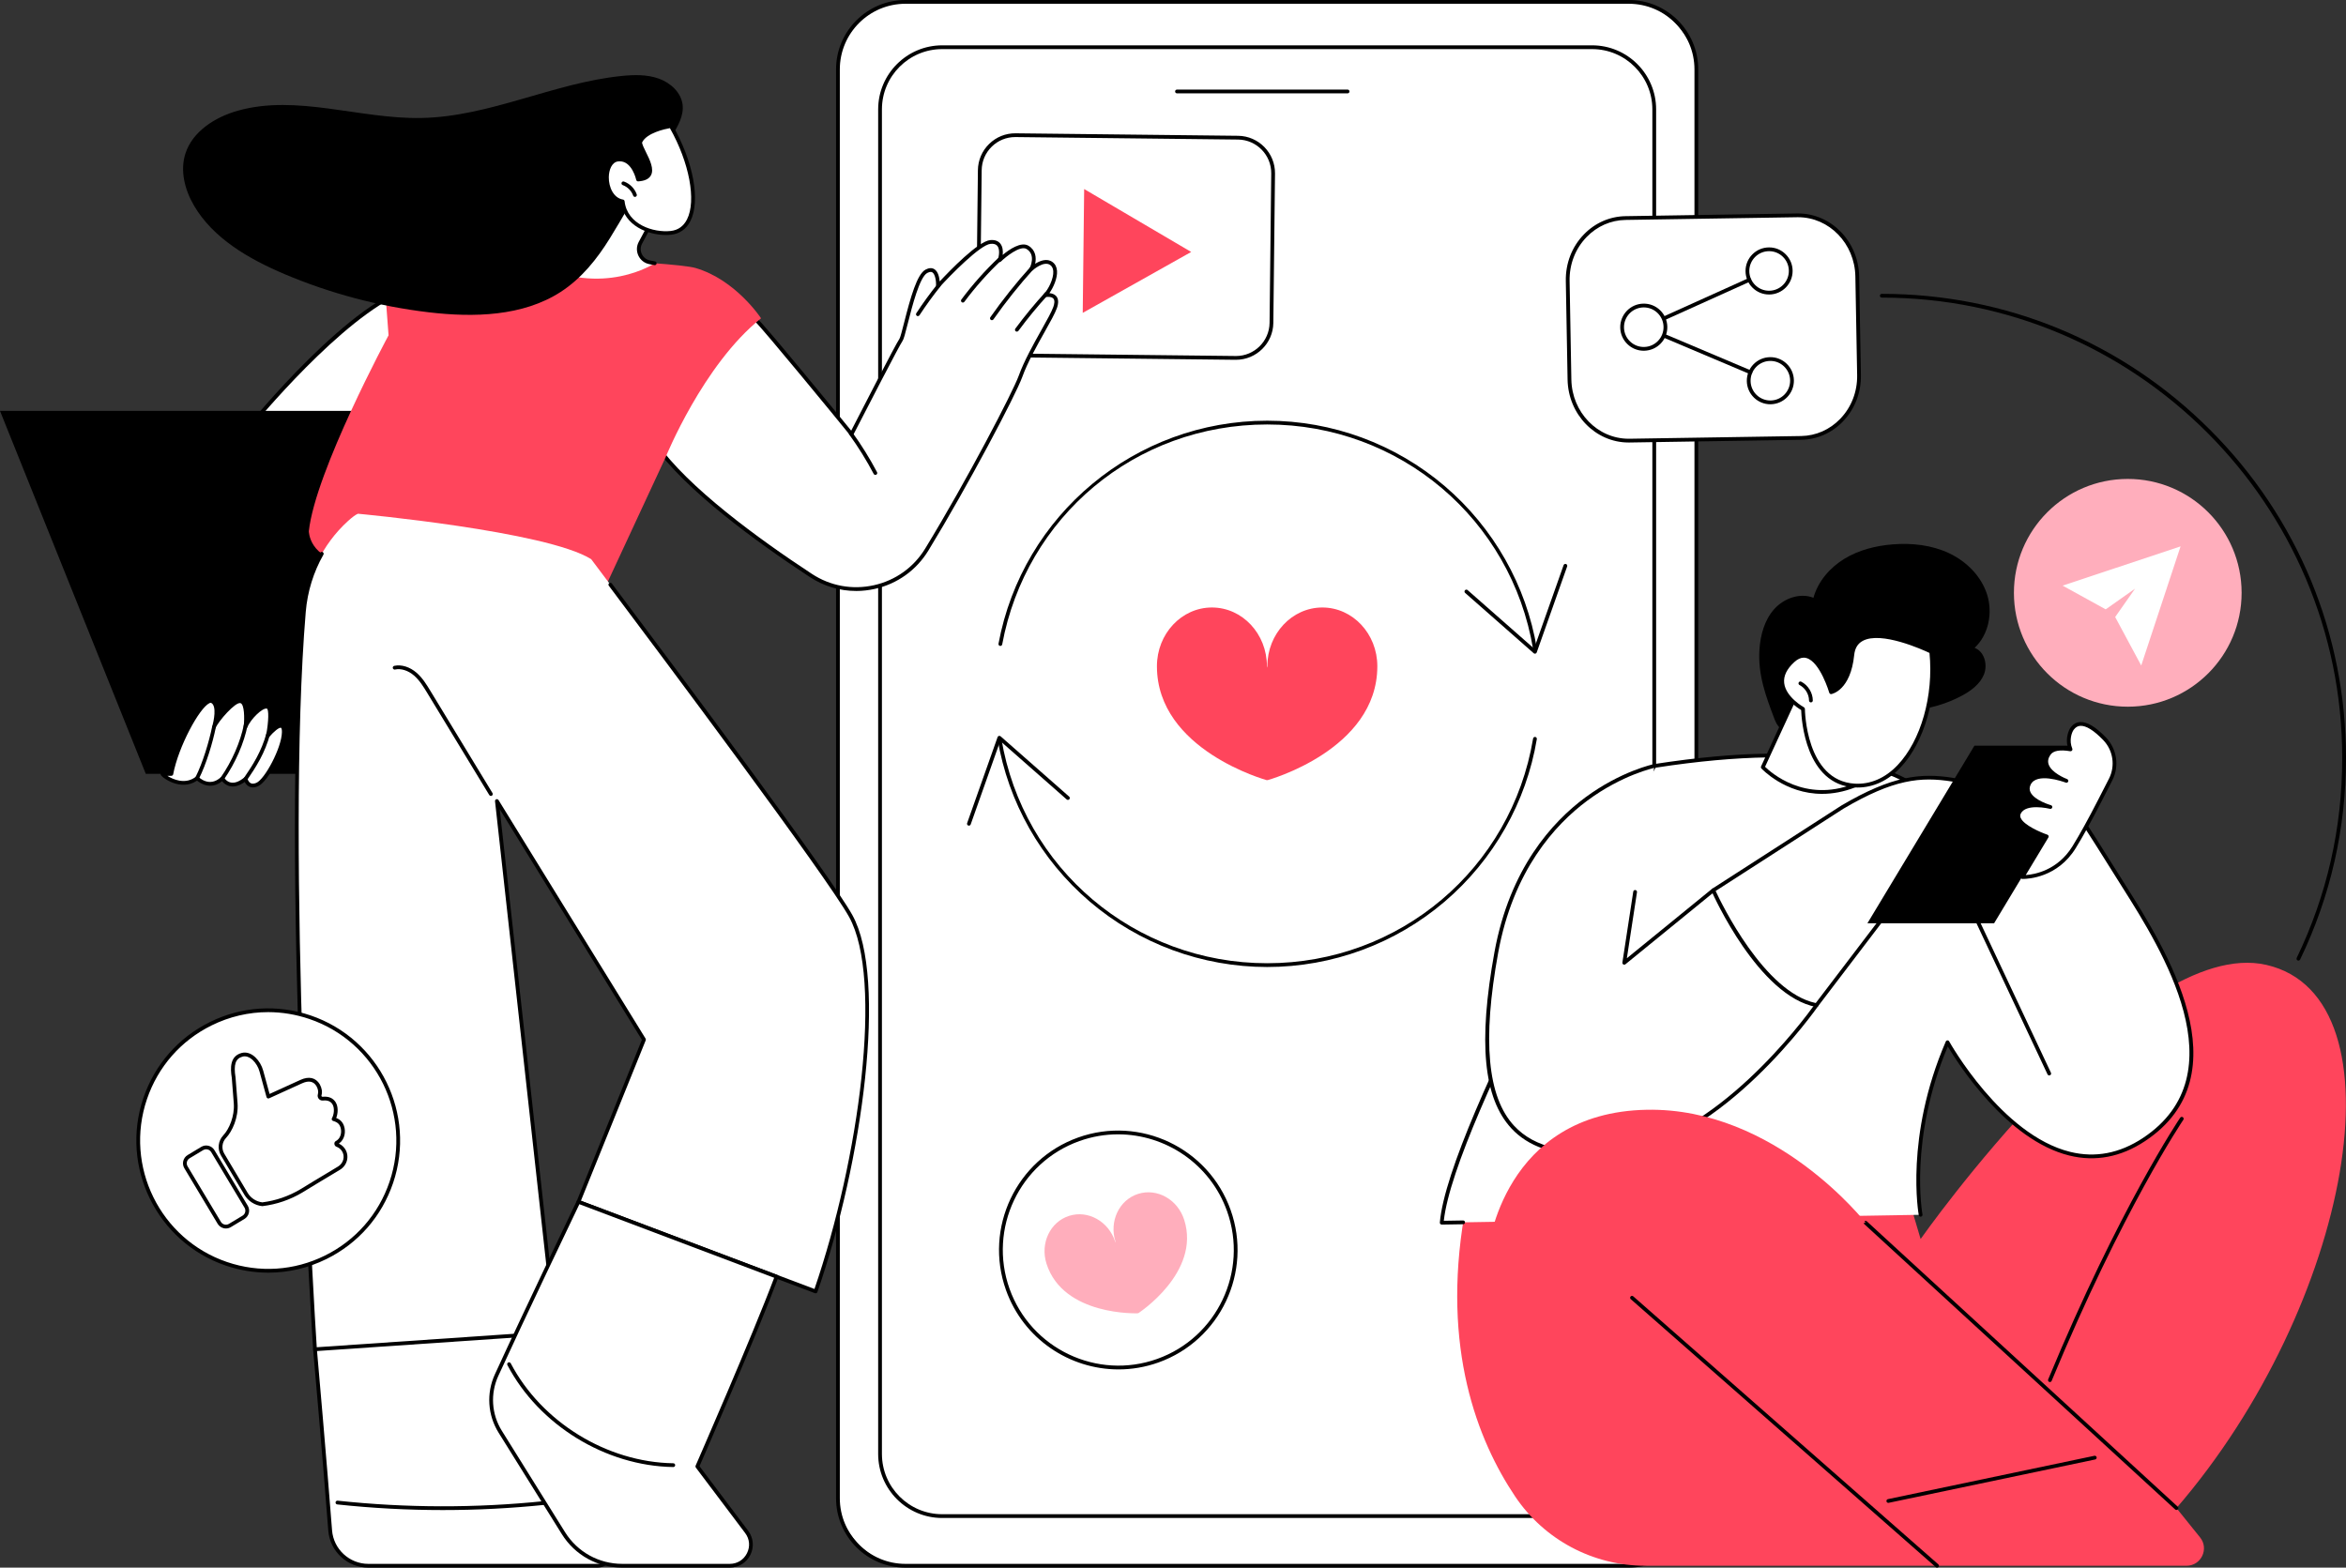 <?xml version="1.0" encoding="UTF-8"?>
<svg xmlns="http://www.w3.org/2000/svg" id="Capa_2" data-name="Capa 2" viewBox="0 0 2738.52 1830">
  <rect x="0" y="0" width="2738.52" height="1830" fill="#333333" stroke="none"/>
  <defs>
    <style>
      .cls-1 {
        fill: #ffaebc;
      }

      .cls-2 {
        fill: #fff;
      }

      .cls-3 {
        fill: #ff455c;
      }

      .cls-4 {
        fill: #feffff;
      }
    </style>
  </defs>
  <g id="Illustration">
    <g id="Mindlessly_scrolling" data-name="Mindlessly scrolling">
      <g>
        <g>
          <g>
            <rect class="cls-2" x="978.14" y="2.2" width="1002.03" height="1825.6" rx="78.81" ry="78.81" transform="translate(2958.31 1830) rotate(180)"></rect>
            <path d="M1901.36,1830h-844.41c-44.67,0-81.01-36.34-81.01-81.01V81.01c0-44.67,36.34-81.01,81.01-81.01h844.41c44.67,0,81.01,36.34,81.01,81.01v1667.98c0,44.67-36.34,81.01-81.01,81.01ZM1056.95,4.4c-42.24,0-76.61,34.37-76.61,76.61v1667.98c0,42.24,34.37,76.61,76.61,76.61h844.41c42.24,0,76.61-34.37,76.61-76.61V81.01c0-42.24-34.37-76.61-76.61-76.61h-844.41Z"></path>
          </g>
          <g>
            <rect class="cls-2" x="1027.3" y="55.12" width="903.71" height="1714.73" rx="72.53" ry="72.53" transform="translate(2958.31 1824.96) rotate(180)"></rect>
            <path d="M1858.48,1772.04h-758.65c-41.21,0-74.73-33.53-74.73-74.73V127.65c0-41.21,33.53-74.73,74.73-74.73h758.65c41.21,0,74.73,33.53,74.73,74.73v1569.66c0,41.21-33.53,74.73-74.73,74.73ZM1099.83,57.32c-38.78,0-70.34,31.55-70.34,70.33v1569.66c0,38.78,31.55,70.33,70.34,70.33h758.65c38.78,0,70.34-31.55,70.34-70.33V127.65c0-38.78-31.55-70.33-70.34-70.33h-758.65Z"></path>
          </g>
          <path d="M1573.06,108.97h-199.14c-1.22,0-2.2-.98-2.2-2.2s.98-2.2,2.2-2.2h199.14c1.22,0,2.2.98,2.2,2.2s-.98,2.2-2.2,2.2Z"></path>
        </g>
        <g>
          <g>
            <path d="M1791.8,759.69c-1.06,0-1.99-.76-2.17-1.84-25.38-152.01-155.91-262.34-310.37-262.34s-281.76,107.98-309.38,256.74c-.22,1.19-1.37,1.98-2.56,1.76-1.19-.22-1.98-1.37-1.76-2.56,28.01-150.85,159.94-260.34,313.71-260.34,75.97,0,149.57,27.13,207.24,76.4,57.03,48.73,95.2,116.07,107.48,189.62.2,1.2-.61,2.33-1.81,2.53-.12.02-.24.03-.37.03Z"></path>
            <path d="M1791.75,763.09c-.53,0-1.05-.19-1.45-.55l-80.02-70.38c-.91-.8-1-2.19-.2-3.1.81-.91,2.2-1,3.1-.2l77.58,68.24,34.46-97.36c.4-1.14,1.66-1.75,2.81-1.34,1.14.4,1.74,1.66,1.34,2.81l-35.54,100.43c-.24.69-.81,1.21-1.52,1.39-.18.05-.37.07-.55.07Z"></path>
          </g>
          <g>
            <path d="M1479.26,1128.84c-75.98,0-149.57-27.13-207.24-76.4-57.03-48.73-95.2-116.07-107.48-189.62-.2-1.2.61-2.33,1.81-2.53,1.2-.2,2.33.61,2.53,1.81,25.38,152.01,155.91,262.34,310.37,262.34s284.99-110.33,310.37-262.34c.2-1.2,1.33-2.01,2.53-1.81,1.2.2,2.01,1.33,1.81,2.53-12.28,73.55-50.45,140.89-107.48,189.62-57.66,49.27-131.26,76.4-207.24,76.4Z"></path>
            <path d="M1131.02,963.83c-.24,0-.49-.04-.73-.13-1.14-.41-1.74-1.66-1.34-2.81l35.55-100.43c.24-.69.81-1.21,1.52-1.39.7-.19,1.46,0,2.01.48l80.02,70.38c.91.8,1,2.19.2,3.1-.81.91-2.2,1-3.1.2l-77.58-68.24-34.46,97.36c-.32.9-1.17,1.47-2.07,1.47Z"></path>
          </g>
        </g>
        <path class="cls-3" d="M1543.6,709.16c-35.45,0-64.2,30.71-64.2,68.58,0,.33-.09.93-.25,1.72-.15-.79-.25-1.39-.25-1.72,0-37.88-28.74-68.58-64.2-68.58s-64.2,30.71-64.2,68.58c0,98.07,128.39,133.05,128.39,133.05,0,0,.09-.13.25-.36.16.23.25.36.25.36,0,0,128.39-34.98,128.39-133.05,0-37.88-28.74-68.58-64.2-68.58Z"></path>
      </g>
      <g>
        <g>
          <path class="cls-2" d="M1902.13,514.35l200.45-3.16c37.98-.6,68.19-33.47,67.48-73.43l-2.06-115.13c-.72-39.95-32.09-71.86-70.07-71.26l-200.45,3.16c-37.98.6-68.19,33.47-67.48,73.43l2.06,115.13c.72,39.95,32.09,71.86,70.07,71.26Z"></path>
          <path d="M1901.09,516.56c-38.65,0-70.49-32.71-71.23-73.43l-2.06-115.13c-.37-20.61,7.12-39.91,21.08-54.34,13.01-13.46,30.26-21.03,48.57-21.32l200.45-3.16c.36,0,.72,0,1.08,0,38.65,0,70.49,32.71,71.22,73.43l2.07,115.13c.37,20.61-7.12,39.91-21.08,54.34-13.01,13.46-30.26,21.03-48.57,21.32l-200.45,3.16-.03-2.2.03,2.2c-.36,0-.72,0-1.08,0ZM2098.98,253.58c-.34,0-.67,0-1.01,0l-200.45,3.16c-17.13.27-33.28,7.36-45.47,19.98-13.14,13.59-20.19,31.78-19.84,51.21l2.06,115.13c.69,38.32,30.57,69.1,66.83,69.11.34,0,.67,0,1.01,0l200.45-3.16c17.13-.27,33.28-7.37,45.47-19.98,13.14-13.59,20.19-31.78,19.84-51.21l-2.07-115.13c-.69-38.32-30.57-69.11-66.83-69.11Z"></path>
        </g>
        <g>
          <g>
            <path class="cls-2" d="M1944.08,381.46c-.27-13.96-11.81-25.06-25.77-24.79-13.96.27-25.06,11.81-24.79,25.78.27,13.96,11.81,25.06,25.77,24.79,13.96-.27,25.06-11.81,24.79-25.78Z"></path>
            <path d="M1918.78,409.44c-7.14,0-13.88-2.71-19.03-7.68-5.29-5.09-8.28-11.94-8.42-19.28-.29-15.15,11.79-27.72,26.94-28.02,7.43-.15,14.3,2.58,19.59,7.67,5.29,5.09,8.28,11.94,8.42,19.28.29,15.15-11.8,27.72-26.94,28.02-.18,0-.37,0-.55,0ZM1918.81,358.86c-.15,0-.31,0-.46,0-12.72.25-22.88,10.81-22.63,23.54.12,6.17,2.63,11.92,7.08,16.19,4.44,4.28,10.28,6.56,16.45,6.44,12.72-.25,22.88-10.81,22.63-23.54-.12-6.17-2.63-11.92-7.08-16.19-4.33-4.17-9.99-6.45-15.99-6.45Z"></path>
          </g>
          <g>
            <g>
              <path class="cls-2" d="M2091.84,443.94c-.27-13.96-11.81-25.06-25.76-24.79-13.96.27-25.06,11.81-24.79,25.78.27,13.96,11.81,25.06,25.77,24.79,13.96-.27,25.06-11.81,24.79-25.78Z"></path>
              <path d="M2066.55,471.92c-7.14,0-13.88-2.71-19.04-7.68-5.29-5.09-8.28-11.94-8.42-19.28-.29-15.15,11.79-27.72,26.94-28.02,7.33-.14,14.29,2.58,19.58,7.67,5.29,5.09,8.28,11.94,8.42,19.28.29,15.15-11.79,27.72-26.94,28.02-.18,0-.37,0-.55,0ZM2066.58,421.34c-.15,0-.31,0-.46,0-12.72.25-22.88,10.81-22.63,23.54.12,6.17,2.63,11.92,7.07,16.19,4.45,4.28,10.31,6.56,16.45,6.44,12.72-.25,22.88-10.81,22.63-23.54-.12-6.17-2.63-11.92-7.08-16.19-4.33-4.17-9.99-6.45-15.99-6.45Z"></path>
            </g>
            <path d="M2043.3,436.78c-.29,0-.58-.06-.86-.17l-100.08-42.34c-1.12-.47-1.64-1.76-1.17-2.88.47-1.12,1.77-1.64,2.88-1.17l100.08,42.34c1.12.47,1.64,1.76,1.17,2.88-.35.84-1.17,1.34-2.03,1.34Z"></path>
          </g>
          <g>
            <g>
              <path class="cls-2" d="M2090.35,316.19c.06,13.97-11.22,25.34-25.18,25.4-13.96.06-25.33-11.22-25.38-25.18-.06-13.97,11.22-25.34,25.18-25.4,13.96-.06,25.33,11.22,25.38,25.18Z"></path>
              <path d="M2065.06,343.79c-7.3,0-14.16-2.83-19.34-7.97-5.21-5.17-8.1-12.06-8.13-19.4-.06-15.16,12.22-27.54,27.37-27.6,7.41-.07,14.25,2.8,19.46,7.97,5.21,5.17,8.1,12.06,8.13,19.4.06,15.16-12.22,27.54-27.37,27.6-.04,0-.08,0-.12,0ZM2065.07,293.21s-.07,0-.1,0c-12.73.05-23.04,10.46-22.99,23.19.03,6.17,2.45,11.96,6.83,16.3,4.35,4.32,10.12,6.69,16.25,6.69.03,0,.07,0,.1,0,12.73-.05,23.04-10.46,22.99-23.19-.02-6.17-2.45-11.96-6.83-16.3-4.35-4.32-10.12-6.69-16.25-6.69Z"></path>
            </g>
            <path d="M1942.97,373.6c-.84,0-1.64-.48-2.01-1.3-.5-1.11,0-2.41,1.1-2.91l99.07-44.71c1.1-.5,2.41,0,2.91,1.1.5,1.11,0,2.41-1.1,2.91l-99.07,44.71c-.29.13-.6.2-.9.2Z"></path>
          </g>
        </g>
      </g>
      <g>
        <ellipse class="cls-1" cx="2483.75" cy="692.11" rx="132.89" ry="132.94" transform="translate(-.7 2.52) rotate(-.06)"></ellipse>
        <polygon class="cls-2" points="2545.41 637.82 2407.73 683.64 2458.01 711.34 2492.29 687.17 2469.07 720.29 2499.48 776.89 2545.41 637.82"></polygon>
      </g>
      <g>
        <g>
          <path class="cls-2" d="M1442.35,417.8l-259.66-2.91c-22.85-.26-41.17-18.99-40.91-41.84l1.95-174.33c.26-22.85,18.99-41.17,41.84-40.91l259.66,2.91c22.85.26,41.17,18.99,40.91,41.84l-1.95,174.33c-.26,22.85-18.99,41.17-41.84,40.91Z"></path>
          <path d="M1442.82,420.01c-.17,0-.33,0-.49,0l-259.66-2.91c-11.64-.13-22.53-4.79-30.67-13.11-8.14-8.32-12.55-19.32-12.42-30.96l1.95-174.33c.13-11.64,4.79-22.53,13.11-30.67,8.32-8.14,19.28-12.55,30.95-12.42l259.66,2.91c24.03.27,43.36,20.04,43.09,44.06l-1.95,174.33c-.27,23.86-19.77,43.09-43.57,43.09ZM1442.37,415.6c.15,0,.3,0,.45,0,21.4,0,38.93-17.29,39.17-38.74l1.95-174.33c.24-21.6-17.14-39.37-38.74-39.62l-259.66-2.91c-.15,0-.3,0-.45,0-10.3,0-20.01,3.96-27.38,11.17-7.48,7.32-11.67,17.11-11.78,27.57l-1.95,174.33c-.12,10.46,3.85,20.35,11.16,27.83,7.32,7.48,17.11,11.67,27.57,11.78l259.66,2.91Z"></path>
        </g>
        <polygon class="cls-3" points="1390.5 294.12 1265.56 220.69 1263.89 365.23 1390.5 294.12"></polygon>
      </g>
      <g>
        <g>
          <ellipse class="cls-2" cx="1305.4" cy="1459.19" rx="137" ry="137.22" transform="translate(-414.48 523.61) rotate(-19.64)"></ellipse>
          <path d="M1305.68,1598.6c-57.24,0-111.03-35.62-131.38-92.62-25.84-72.41,11.95-152.3,84.24-178.1,72.29-25.8,152.12,12.12,177.96,84.53,25.84,72.41-11.95,152.3-84.24,178.1-15.38,5.49-31.12,8.09-46.59,8.09ZM1305.14,1324.18c-14.99,0-30.21,2.52-45.11,7.84-70,24.98-106.6,102.36-81.58,172.48,25.03,70.12,102.33,106.85,172.34,81.86,70-24.98,106.6-102.35,81.58-172.48-19.7-55.2-71.8-89.7-127.23-89.7Z"></path>
        </g>
        <path class="cls-1" d="M1328.52,1393.7c-22.15,7.06-33.97,32.04-26.4,55.81.07.21.13.6.19,1.13-.26-.47-.43-.83-.5-1.03-7.57-23.77-31.67-37.31-53.82-30.26-22.15,7.06-33.97,32.04-26.4,55.81,19.61,61.54,106.82,57.93,106.82,57.93,0,0,.03-.1.08-.27.14.11.23.18.23.18,0,0,73.22-47.5,53.61-109.03-7.57-23.77-31.67-37.31-53.82-30.26Z"></path>
      </g>
      <g>
        <g>
          <path class="cls-3" d="M2540.6,1760.48c203.63-235.85,269.42-596.37,104.97-634.1-154.08-35.35-403.61,320.02-403.61,320.02l-11.12-37.51-521.46,9.21c-26.69,155.91,15.27,263.22,59.26,328.79,33.98,50.64,91.05,80.91,152.03,80.91h631.72c17.06,0,26.52-19.77,15.82-33.05l-27.6-34.26Z"></path>
          <path d="M2392.88,1613.34c-.28,0-.57-.05-.84-.17-1.12-.47-1.66-1.75-1.19-2.87,82.99-200.14,153.45-304.52,154.15-305.55.68-1,2.05-1.27,3.05-.58,1.01.68,1.27,2.05.58,3.06-.7,1.03-70.92,105.09-153.72,304.76-.35.85-1.17,1.36-2.03,1.36Z"></path>
          <path d="M2540.6,1762.68c-.53,0-1.07-.19-1.49-.58l-362.83-333.05c-.9-.82-.96-2.21-.13-3.11.82-.9,2.21-.95,3.11-.13l362.83,333.05c.9.82.96,2.21.13,3.11-.43.47-1.02.71-1.62.71Z"></path>
          <path d="M2261.16,1830c-.52,0-1.03-.18-1.45-.55l-356.09-312.85c-.91-.8-1-2.19-.2-3.1.8-.91,2.19-1,3.1-.2l356.09,312.85c.91.8,1,2.19.2,3.1-.43.5-1.04.75-1.65.75Z"></path>
          <path d="M2204.26,1754.39c-1.02,0-1.93-.71-2.15-1.75-.25-1.19.51-2.36,1.7-2.6l241.01-50.6c1.19-.24,2.35.51,2.6,1.7.25,1.19-.51,2.36-1.7,2.6l-241.01,50.6c-.15.03-.3.05-.45.05Z"></path>
        </g>
        <g>
          <path class="cls-2" d="M1931.23,894.13s-238.15,414.88-248.28,533.18l559.01-9.21s-17.01-89.41,31.39-201.43c0,0,107.32,194.28,229.21,113.65,121.89-80.63,10.57-241.37-29.62-305.91-40.18-64.54-66.3-103.31-66.3-103.31l-123.2,81.84s22.95-167.01-352.22-108.82Z"></path>
          <path d="M1682.94,1429.52c-.61,0-1.19-.25-1.61-.7-.42-.46-.64-1.07-.58-1.69,10.06-117.44,238.83-517.13,248.57-534.09.33-.58.91-.98,1.57-1.08,203.76-31.6,289.49,3.98,325.52,39.4,27.46,26.99,29.78,56.2,29.53,67.31l119.49-79.38c1.01-.67,2.37-.4,3.04.6.26.39,26.6,39.54,66.34,103.38,2.17,3.48,4.54,7.23,7.07,11.24,45.12,71.47,139.01,220.2,21.9,297.67-28.1,18.59-57.79,24.22-88.22,16.75-73.23-17.99-130.15-107.62-141.9-127.34-45.48,108.26-29.7,195.24-29.53,196.12.23,1.19-.56,2.34-1.75,2.57-1.19.23-2.35-.56-2.57-1.75-.17-.9-16.58-91.36,31.53-202.71.33-.77,1.07-1.28,1.91-1.32.9-.04,1.63.4,2.03,1.13.6,1.09,61.23,109.36,141.34,129.03,29.19,7.17,57.7,1.73,84.73-16.15,113.52-75.09,21.19-221.36-23.19-291.65-2.53-4.02-4.91-7.78-7.08-11.26-34.89-56.04-59.43-93.03-65.04-101.43l-121.37,80.63c-.72.48-1.65.49-2.38.03-.73-.46-1.13-1.3-1.01-2.16.05-.36,4.48-36.38-28.05-68.26-35.29-34.59-119.55-69.27-320.61-38.25-12.44,21.76-234.58,412.04-247.24,528.93l22.53-.37s.03,0,.04,0c1.2,0,2.18.96,2.2,2.16.02,1.21-.95,2.22-2.16,2.24l-24.99.41s-.02,0-.04,0Z"></path>
          <path d="M2392.1,1255.42c-.83,0-1.62-.47-1.99-1.26l-102.05-216.98c-.52-1.1-.05-2.41,1.05-2.93,1.1-.52,2.41-.04,2.93,1.05l102.05,216.98c.52,1.1.05,2.41-1.05,2.93-.3.14-.62.21-.93.21Z"></path>
          <path class="cls-2" d="M1931.23,894.13s-150.38,30.42-184.52,217.61c-36.38,199.41,22.3,245.78,143.46,232.62,121.16-13.16,230.3-171.01,230.3-171.01l-120.57-134.06-103.86,84.63,35.19-229.78Z"></path>
          <path d="M1855.07,1348.62c-41.83,0-71.09-10.21-90.73-31.31-32.73-35.18-39.02-100.63-19.81-205.96,17.77-97.41,67.41-151.86,105.92-180.38,41.77-30.94,79.95-38.92,80.33-39,1.19-.24,2.35.53,2.59,1.72.24,1.19-.53,2.35-1.72,2.59-.37.08-37.75,7.92-78.76,38.35-37.81,28.05-86.55,81.62-104.04,177.51-18.68,102.43-12.57,168.56,18.7,202.17,23.72,25.5,62.6,34.36,122.35,27.87,112.68-12.24,216.47-152.94,227.73-168.66l-117.99-131.2-102.23,83.3c-.7.58-1.69.66-2.48.2-.79-.45-1.22-1.34-1.08-2.24l12.67-82.75c.18-1.2,1.27-2.03,2.51-1.84,1.2.18,2.03,1.31,1.84,2.51l-11.81,77.11,99.43-81.02c.91-.74,2.24-.64,3.02.23l120.57,134.06c.68.76.75,1.88.17,2.72-1.1,1.59-111.11,158.84-231.88,171.95-12.66,1.38-24.42,2.07-35.33,2.07Z"></path>
        </g>
        <path class="cls-3" d="M1737.3,1458.56s17.21-159.94,185.03-163.06c150.41-2.79,255.44,131.93,255.44,131.93l-440.47,31.13Z"></path>
        <g>
          <g>
            <path class="cls-2" d="M1999.89,1039.29s53.79,121.45,120.57,134.06l118.81-155.99,88.82-50.15s17.33-46.44-48.59-56.98c-40.42-6.46-72.9-.9-128.77,31.95l-150.83,97.12Z"></path>
            <path d="M2120.46,1175.55c-.14,0-.27-.01-.41-.04-67.15-12.68-119.96-130.33-122.17-135.34-.44-.99-.09-2.15.82-2.74l150.83-97.12c59.4-34.93,92.75-38.27,130.3-32.27,23.54,3.76,39.44,12.46,47.25,25.86,9.5,16.31,3.32,33.34,3.06,34.06-.18.49-.53.89-.98,1.15l-88.42,49.93-118.53,155.63c-.42.55-1.07.87-1.75.87ZM2002.68,1040.1c6.8,14.63,56.84,118.11,116.86,130.82l117.97-154.9c.18-.24.41-.44.67-.58l88.07-49.73c.99-3.27,4.43-16.92-3-29.63-7.12-12.18-21.96-20.14-44.11-23.69-37.44-5.99-68.82-2.71-127.3,31.67l-149.16,96.04Z"></path>
          </g>
          <polygon points="2327.73 1077.82 2179.85 1077.82 2304.8 870.45 2452.68 870.45 2327.73 1077.82"></polygon>
          <g>
            <path class="cls-2" d="M2418.81,850.66c-2.28,3.11-6.43,13.35-1.83,24.13-11.24-1.92-21-1.21-25.3,5.09-12.38,18.14,16.27,30.03,20.5,31.66-4.42-1.64-36.18-12.76-43.85,3.64-8.24,17.63,25.13,26.89,25.13,26.89,0,0-29.6-7.44-36.6,6.78-7,14.22,32.36,27.63,32.36,27.63l-28.53,47.35s37.67,1.99,60.36-34.72c10.01-16.2,20.89-36.51,29.93-54.16l12.72-24.81c8.08-15.76,5.3-34.94-6.98-47.71-12.66-13.16-28.56-24.51-37.91-11.77Z"></path>
            <path d="M2361.46,1026.04c-.55,0-.85-.01-.88-.02-.77-.04-1.46-.48-1.83-1.17-.36-.68-.34-1.5.06-2.17l27.15-45.06c-7.18-2.72-27.06-11.03-31.28-21.23-1.21-2.92-1.14-5.79.21-8.53,4.03-8.17,14.21-10.05,23.14-9.95-4.91-2.83-9.69-6.64-11.89-11.44-1.81-3.94-1.74-8.05.21-12.24,4.98-10.65,18.31-11.14,29.61-9.3-3.93-3.11-7.42-7-8.85-11.59-1.51-4.86-.58-9.82,2.76-14.72,3.95-5.79,11.96-7.99,23.84-6.55-2.95-10.68,1.36-20.05,3.32-22.72,2.92-3.98,6.61-6.14,10.99-6.44,8.02-.54,18.28,5.51,30.28,17.98,12.92,13.43,15.88,33.62,7.35,50.24l-12.72,24.81c-11.38,22.24-21.48,40.51-30.01,54.31-21.16,34.24-55.53,35.78-61.46,35.78ZM2377.06,942.3c-7.43,0-15.28,1.56-18.22,7.52-.78,1.57-.81,3.18-.09,4.9,3.57,8.63,23.73,17.13,31.19,19.67.63.21,1.13.7,1.36,1.33.23.62.16,1.32-.18,1.89l-26.46,43.92c9.95-.69,37.01-5.22,54.54-33.58,8.47-13.7,18.51-31.87,29.84-54l12.72-24.81c7.67-14.95,5.01-33.1-6.61-45.18-10.9-11.33-20.17-17.09-26.82-16.64-3.06.2-5.59,1.73-7.73,4.65h0c-2.26,3.08-5.62,12.5-1.58,21.96.32.74.2,1.59-.3,2.23-.5.63-1.31.94-2.1.81-12.04-2.06-19.82-.66-23.11,4.16-2.59,3.79-3.31,7.37-2.2,10.93,3.12,10.02,19.78,16.71,21.67,17.44,1.13.44,1.69,1.7,1.27,2.83-.43,1.13-1.7,1.7-2.82,1.28-3.48-1.29-34.22-12.2-41.09,2.51-1.4,3-1.47,5.79-.2,8.53,4.52,9.82,23.73,15.25,23.93,15.3,1.16.32,1.85,1.52,1.54,2.68-.31,1.16-1.5,1.87-2.66,1.57-.15-.04-7.76-1.9-15.88-1.9ZM2418.81,850.66h.02-.02Z"></path>
          </g>
        </g>
        <g>
          <path d="M2053.81,758.45c1.13-16.99,5.79-34.39,17.05-47.16,11.26-12.77,30.16-19.71,46-13.47,5.3-19.12,19.19-35.2,36.13-45.52,16.94-10.33,36.74-15.27,56.51-16.83,22.39-1.77,45.5.77,65.8,10.38,20.3,9.61,37.52,26.83,44.28,48.24,6.76,21.42,1.79,46.84-14.6,62.18,11.42,4.24,15.46,19.57,10.97,30.9-4.49,11.32-15,19.1-25.73,24.88-17.65,9.51-37.29,15.3-57.27,16.89-14.26,1.13-28.73.17-42.75,2.99-21.17,4.25-39.7,16.78-60.16,23.66-20.81,7-49.45,7.86-58.31-15.34-10.23-26.8-19.86-52.48-17.91-81.79Z"></path>
          <g>
            <path class="cls-2" d="M2093.11,818.9l-35.37,76.68s42.52,46.91,107.28,21.45l41.57-57.11-113.48-41.02Z"></path>
            <path d="M2127.05,926.73c-43.42,0-70.6-29.3-70.95-29.68-.59-.65-.74-1.6-.37-2.4l35.37-76.68c.48-1.04,1.67-1.54,2.75-1.15l113.48,41.02c.65.24,1.15.76,1.36,1.42.2.66.08,1.38-.32,1.94l-41.57,57.11c-.25.34-.58.6-.97.75-13.97,5.5-26.98,7.66-38.77,7.66ZM2060.37,895.12c6.71,6.6,46.38,42.1,103.25,20.09l39.47-54.22-108.82-39.34-33.89,73.47Z"></path>
          </g>
          <g>
            <path class="cls-2" d="M2137.46,808.07s-17.76-61.06-44.35-36.87c-34.34,31.25,11.59,56.39,11.59,56.39,0,0,.21,85.93,60.32,89.43,60.11,3.5,97.3-81.32,89.37-156.25,0,0-87.33-43.25-92.14,3.65-4.09,39.87-24.78,43.64-24.78,43.64Z"></path>
            <path d="M2168.54,919.32c-1.21,0-2.43-.04-3.65-.11-57.36-3.34-62-79.47-62.36-90.34-4.68-2.8-22.21-14.35-24.18-30.9-1.16-9.77,3.31-19.32,13.29-28.41,6-5.46,12.14-7.36,18.27-5.63,15.98,4.5,26.31,33.06,28.99,41.32,4.89-2.11,18.03-10.56,21.16-41.06.95-9.26,5.01-15.93,12.07-19.83,25.29-13.96,80.88,13.27,83.23,14.43.68.33,1.13.99,1.21,1.74,5.45,51.42-9.97,105.97-38.35,135.73-14.43,15.13-31.54,23.05-49.68,23.05ZM2105.51,767.73c-3.57,0-7.17,1.69-10.92,5.1-8.87,8.07-12.87,16.36-11.88,24.63,1.97,16.49,22.83,28.09,23.04,28.2.7.39,1.14,1.12,1.14,1.92,0,.84.92,83.9,58.25,87.24,18.14,1.05,35.41-6.41,49.89-21.59,27.32-28.65,42.24-81.16,37.29-131.01-7.9-3.74-56.6-25.85-78.07-14-5.8,3.2-9.02,8.58-9.82,16.43-4.21,41.04-25.67,45.41-26.58,45.58-1.1.2-2.19-.47-2.51-1.55-.11-.36-10.66-36.01-26.65-40.51-1.06-.3-2.13-.45-3.19-.45Z"></path>
          </g>
          <path d="M2113.9,819.95c-1.21,0-2.19-.98-2.2-2.19-.03-7.43-4.5-14.69-11.1-18.08-1.08-.55-1.51-1.88-.95-2.96.55-1.08,1.89-1.51,2.96-.95,8.03,4.12,13.45,12.95,13.5,21.97,0,1.21-.98,2.2-2.19,2.21h-.01Z"></path>
        </g>
      </g>
      <path d="M2682.95,1121.38c-.32,0-.65-.07-.95-.22-1.09-.53-1.55-1.84-1.02-2.94,35.27-73.07,53.15-151.57,53.15-233.32,0-296.37-241.11-537.48-537.48-537.48-1.22,0-2.2-.98-2.2-2.2s.98-2.2,2.2-2.2c144.74,0,280.82,56.37,383.17,158.71,102.35,102.35,158.71,238.43,158.71,383.17,0,82.42-18.03,161.56-53.58,235.23-.38.79-1.16,1.24-1.98,1.24Z"></path>
      <g>
        <g>
          <g>
            <path class="cls-2" d="M442.79,500.47h-153.37s121.93-151.05,197.86-166.5l-44.49,166.5Z"></path>
            <path d="M442.79,502.67h-153.37c-.85,0-1.62-.49-1.98-1.25-.37-.76-.26-1.67.27-2.33,5-6.19,123.3-151.84,199.13-167.28.75-.15,1.52.09,2.04.65.52.55.72,1.34.52,2.08l-44.49,166.5c-.26.96-1.13,1.63-2.12,1.63ZM294.08,498.27h147.02l43.11-161.34c-67.91,17.24-171.41,138.8-190.13,161.34Z"></path>
          </g>
          <polygon points="604.28 903.33 170.17 903.33 0 479.64 604.28 479.64 604.28 903.33"></polygon>
          <g>
            <g>
              <path class="cls-2" d="M189.62,903.46c.58,2.34,22.84,18.82,40.48,4.94,0,0,14.17,14.73,29.5.28,0,0,8.46,15.87,27.08.56,0,0,2.42,11.27,13.41,6.66,10.99-4.61,30.94-42.78,31.23-61.29.29-18.51-18.51,4.05-18.51,4.05,0,0,6.07-31.52-.58-33.54-6.65-2.02-21.61,13.3-25.55,23.13,0,0,3-26.6-5.1-29.5-8.1-2.89-29.21,23.13-31.81,30.07,0,0,7.81-25.31-2.31-30.3-10.12-4.98-40.48,48.18-47.42,84.92h-10.41Z"></path>
              <path d="M295.19,919.22c-1.66,0-3.2-.37-4.61-1.11-2.49-1.3-4.01-3.49-4.91-5.31-6.07,4.36-11.79,6.04-17.02,5-4.65-.93-7.75-3.8-9.43-5.86-13.05,10.54-25.14,2.63-29.23-.72-9.7,6.72-20.12,5.31-27.3,2.84-7-2.41-14.53-7.4-15.19-10.08-.16-.66-.01-1.35.4-1.88.42-.53,1.05-.84,1.73-.84h8.6c6.53-31.59,30.43-77.43,44.18-84.3,2.25-1.12,4.28-1.26,6.03-.4,6.64,3.27,7.03,12.85,6.02,20.87,7.92-10.4,20.67-23.33,27.87-20.75,6.26,2.24,7.29,13.8,7.14,22.54,6.45-8.8,16.92-18.18,23.41-16.21,6.19,1.88,5.05,17.48,3.35,28.77,4.05-3.87,9.4-7.79,13.3-6.34,4.11,1.53,4.03,7.3,4,9.2-.3,19.14-20.39,58.17-32.58,63.28-2.04.86-3.96,1.28-5.75,1.28ZM286.67,907.05c.24,0,.49.04.72.12.72.25,1.27.87,1.43,1.62,0,.03.91,3.94,3.8,5.44,1.72.89,3.94.77,6.6-.35,9.78-4.1,29.59-40.83,29.88-59.29.06-3.6-.68-4.84-1.13-5.01-2.1-.78-8.82,4.9-13.49,10.5-.65.77-1.72,1.01-2.63.58-.91-.43-1.41-1.42-1.22-2.4,3.21-16.66,3.14-30.35.94-31.02-4.85-1.47-18.93,12.01-22.87,21.85-.41,1.02-1.49,1.59-2.58,1.31-1.07-.27-1.77-1.28-1.65-2.38,1.13-10.03.75-25.61-3.65-27.18-5.8-2.07-26.32,21.6-29.01,28.77-.42,1.11-1.65,1.69-2.77,1.31-1.13-.38-1.74-1.59-1.39-2.73,1.88-6.1,5.69-24.29-1.18-27.68-.59-.29-1.58.12-2.12.39-11.82,5.91-36.07,50.63-42.18,82.97-.2,1.04-1.1,1.79-2.16,1.79h-4.63c3.27,2.13,8.35,4.67,14.15,5.64,7.3,1.22,13.74-.34,19.19-4.63.89-.7,2.16-.61,2.94.2.51.53,12.88,12.95,26.4.2.5-.47,1.17-.68,1.86-.57.68.11,1.26.53,1.59,1.14.02.04,2.68,4.83,8,5.86,4.56.89,9.85-1.12,15.73-5.96.4-.33.89-.5,1.4-.5Z"></path>
            </g>
            <path d="M230.1,910.6c-.33,0-.67-.08-.99-.24-1.08-.55-1.52-1.87-.97-2.96,8.56-16.9,15.95-41.82,19.47-59.02.24-1.19,1.41-1.96,2.59-1.71,1.19.24,1.96,1.41,1.71,2.6-3.58,17.48-11.11,42.86-19.86,60.12-.39.77-1.16,1.21-1.96,1.21Z"></path>
            <path d="M259.6,910.88c-.43,0-.87-.13-1.25-.39-1-.69-1.25-2.06-.56-3.06,13.06-18.84,22.87-41.33,26.92-61.7.24-1.19,1.38-1.97,2.59-1.73,1.19.24,1.97,1.39,1.73,2.59-4.16,20.94-14.23,44.03-27.62,63.34-.43.62-1.11.95-1.81.95Z"></path>
            <path d="M286.67,911.45c-.43,0-.86-.12-1.24-.39-1-.69-1.26-2.06-.57-3.06,10.44-15.22,20.3-30.68,26.25-52.28.32-1.17,1.53-1.86,2.7-1.54,1.17.32,1.86,1.53,1.54,2.7-6.13,22.26-16.2,38.05-26.86,53.6-.43.62-1.12.96-1.82.96Z"></path>
          </g>
          <g>
            <g>
              <path class="cls-2" d="M882.34,373.44c2.41-.23,98.32,116.66,111.7,133.33,0,0,53.6-104.47,57.65-109.9,4.05-5.43,15.31-72.52,29.73-80.18,14.41-7.66,13.51,17.28,13.51,17.28,0,0,45.49-50.16,61.26-51.51,15.76-1.35,12.49,16.3,10.69,21.26,0,0,21.94-21.33,32.55-14.95,13.31,8,4.5,25.22,4.5,25.22,0,0,14.2-13.15,23.42-6.31,10.59,7.87-.45,30.18-7.21,36.93,0,0,17.8-3.51,11.5,14.41-4.92,13.98-29.96,51.35-40.32,80.18-7.14,19.86-61.74,124.18-109.46,202.33-28.41,46.54-89.8,60.14-135.37,30.22-62.78-41.22-145.49-101.5-182.17-154.17,0,0-7.08-131.97,118.01-144.14Z"></path>
              <path d="M999.35,689.87c-19.05,0-37.7-5.54-54.06-16.28-63.03-41.39-145.91-101.83-182.77-154.75-.23-.34-.37-.73-.39-1.14-.07-1.37-1.63-33.88,12.25-68.44,12.88-32.06,42.02-71.61,107.74-78,1.68-.17,2.7-.3,53.64,61.11,24.62,29.67,49.03,59.49,57.86,70.39,8.99-17.5,52.53-102.15,56.3-107.21,1.02-1.37,3.31-10.37,5.52-19.07,7.5-29.53,15.05-56.47,24.94-61.73,3.99-2.12,7.46-2.29,10.31-.51,4.35,2.72,5.79,9.41,6.25,14.3,11.63-12.48,45.03-47.07,59.06-48.27,5.32-.46,9.31.99,11.84,4.29,2.76,3.6,3.08,8.73,2.61,13.03,7.55-6.28,21.42-15.92,30.11-10.7,8.57,5.15,9.31,14.01,7.8,21.04,5.49-3.44,13.75-6.87,20.3-2,3.13,2.33,4.89,5.79,5.22,10.29.61,8.33-4.12,19.21-8.92,26,2.71.21,5.88,1.05,7.99,3.49,2.69,3.11,2.94,7.84.75,14.07-2.1,5.98-7.71,15.99-14.2,27.56-8.97,16.01-20.14,35.94-26.13,52.62-7.61,21.16-63.53,127.2-109.65,202.73-14.02,22.96-36.21,38.85-62.49,44.75-7.29,1.64-14.63,2.45-21.91,2.45ZM766.5,516.85c36.64,52.22,118.71,112.03,181.2,153.06,21.61,14.19,47.38,18.88,72.59,13.22,25.11-5.64,46.31-20.82,59.7-42.75,48.81-79.94,102.48-183.05,109.26-201.92,6.12-17.03,17.39-37.13,26.44-53.29,6.39-11.4,11.91-21.25,13.88-26.87,1.12-3.18,2.04-7.45.08-9.72-2.16-2.5-7.29-2.15-9.08-1.8-.95.18-1.91-.28-2.36-1.13-.45-.85-.3-1.9.38-2.59,4.88-4.88,11.56-17.65,10.91-26.53-.24-3.21-1.37-5.53-3.46-7.08-7.54-5.6-20.49,6.03-20.61,6.15-.78.73-1.97.78-2.82.14-.85-.64-1.12-1.8-.63-2.75.32-.63,7.69-15.51-3.68-22.34-7.48-4.5-24.51,9.42-29.88,14.64-.74.72-1.87.83-2.73.27-.86-.56-1.22-1.63-.87-2.6,1.22-3.35,2.7-11.6-.47-15.74-1.58-2.06-4.19-2.9-7.97-2.58-12.22,1.05-47.32,37.03-59.82,50.8-.62.68-1.6.91-2.46.56-.86-.35-1.4-1.19-1.37-2.12.17-4.99-.86-13.73-4.38-15.92-.53-.33-2.14-1.34-5.91.66-8.99,4.78-17.6,38.68-22.74,58.93-3.18,12.53-4.78,18.64-6.25,20.62-3.23,4.34-42.57,80.58-57.46,109.59-.34.66-.99,1.11-1.73,1.18-.75.08-1.47-.23-1.94-.81-14.37-17.9-101.93-124.48-110.59-132.43-50.55,5.15-85.3,30.44-103.27,75.18-12.51,31.13-12.11,61.32-11.96,65.96ZM882.34,373.44h.02-.02Z"></path>
            </g>
            <path d="M1123.97,353.2c-.46,0-.92-.14-1.31-.44-.97-.73-1.17-2.1-.45-3.08,13.08-17.57,27.79-34.09,43.72-49.12.88-.83,2.27-.79,3.11.09.83.88.79,2.28-.09,3.11-15.75,14.85-30.29,31.19-43.22,48.55-.43.58-1.09.89-1.77.89Z"></path>
            <path d="M1157.85,373.77c-.44,0-.88-.13-1.26-.4-.99-.7-1.24-2.07-.54-3.06,14.4-20.52,30.23-40.37,47.05-58.98.82-.9,2.21-.97,3.11-.16.9.81.97,2.21.16,3.11-16.7,18.48-32.41,38.18-46.71,58.55-.43.61-1.11.94-1.8.94Z"></path>
            <path d="M1186.99,387.14c-.45,0-.91-.14-1.3-.43-.98-.72-1.19-2.1-.46-3.08,10.83-14.66,22.55-28.91,34.85-42.35.82-.9,2.21-.96,3.11-.14.9.82.96,2.21.14,3.11-12.19,13.33-23.82,27.45-34.55,41.99-.43.58-1.1.89-1.77.89Z"></path>
            <path d="M1071.46,369.03c-.41,0-.83-.12-1.2-.36-1.02-.67-1.3-2.03-.63-3.05,7.6-11.6,15.86-22.99,24.53-33.83.76-.95,2.14-1.1,3.09-.34.95.76,1.1,2.14.34,3.09-8.59,10.73-16.76,22-24.29,33.49-.42.64-1.12.99-1.84.99Z"></path>
            <path d="M1021.84,554.4c-.79,0-1.55-.43-1.95-1.17-8.42-15.96-18.06-31.48-28.65-46.11-.71-.98-.49-2.36.49-3.07.98-.71,2.36-.49,3.07.49,10.71,14.8,20.45,30.49,28.97,46.63.57,1.07.15,2.4-.92,2.97-.33.17-.68.25-1.02.25Z"></path>
          </g>
          <path class="cls-3" d="M705.52,687.64l71.41-153.74s43.79-108.27,111.45-162.33c0,0-29.35-44.99-76.64-58.76-24.81-7.23-255.45-19.31-320.42,0l-42.14,20.36,4.39,58.26s-85.59,158.83-93.05,228.62c0,0,0,32.48,46.53,36.87,44.4,4.19,298.47,30.72,298.47,30.72Z"></path>
        </g>
        <g>
          <g>
            <g>
              <path class="cls-2" d="M422.31,1516.6c-1.33.89-54.61,58.48-54.61,58.48,0,0,11.52,130.1,17.72,211.51,1.77,23.26,21.17,41.21,44.49,41.21h267.47c13.85,0,21.3-16.27,12.25-26.76l-39.66-45.92-45.52-211.43-202.14-27.1Z"></path>
              <path d="M697.38,1830h-267.47c-24.33,0-44.84-19-46.69-43.24-6.13-80.47-17.6-210.18-17.72-211.49-.06-.62.15-1.23.58-1.69,19.97-21.58,53.66-57.92,55.01-58.82.44-.3.98-.42,1.51-.35l202.14,27.1c.92.12,1.66.81,1.86,1.72l45.4,210.88,39.29,45.49c4.76,5.51,5.83,13.05,2.8,19.67-3.03,6.62-9.43,10.73-16.71,10.73ZM369.97,1575.85c1.07,12.12,11.79,133.76,17.64,210.57,1.68,21.97,20.26,39.18,42.3,39.18h267.47c5.54,0,10.41-3.13,12.71-8.16,2.3-5.04,1.49-10.77-2.13-14.96l-39.66-45.92c-.24-.28-.41-.61-.49-.97l-45.2-209.92-199.56-26.75c-4.83,4.89-33.47,35.73-53.09,56.94Z"></path>
            </g>
            <path d="M517.16,1762.79c-41.27,0-82.54-2.19-123.51-6.58-1.21-.13-2.08-1.21-1.95-2.42.13-1.21,1.2-2.09,2.42-1.95,79.9,8.56,160.95,8.74,240.88.54,1.19-.12,2.29.76,2.41,1.96.12,1.21-.76,2.29-1.97,2.41-39.25,4.02-78.77,6.04-118.29,6.04Z"></path>
          </g>
          <g>
            <path class="cls-2" d="M417.82,599.72s220.1,20.28,272.27,53.03c0,0,271.51,359.84,302.93,416.48,39.37,70.97,14.41,278.43-40.96,438.31l-276.86-104.57,76.51-189.42-171.67-278.47,68.63,620.81-280.98,19.18s-37.5-567.63-12.97-861.06c3.38-40.44,21.4-78.44,51.44-105.74,4.62-4.19,8.68-7.31,11.65-8.56Z"></path>
            <path d="M367.7,1577.28c-.53,0-1.05-.19-1.45-.54-.44-.38-.71-.93-.75-1.51-.37-5.68-37.23-571.16-12.96-861.39,2.02-24.13,9.34-47.83,21.17-68.52.6-1.05,1.95-1.42,3-.82,1.05.6,1.42,1.95.82,3-11.52,20.14-18.64,43.21-20.61,66.7-23.47,280.72,10.32,819.52,12.83,858.53l276.49-18.87-68.38-618.53c-.11-1.02.5-1.99,1.47-2.32.98-.33,2.05.05,2.59.93l171.67,278.47c.37.59.43,1.33.17,1.98l-75.66,187.33,272.64,102.98c52.11-151.66,80.72-361.66,40.38-434.39-26.08-47.01-221.23-307.74-280.43-386.53-.73-.97-.53-2.35.44-3.08.97-.73,2.35-.53,3.08.44,75.92,101.06,255.26,341.08,280.75,387.04,41.11,74.1,12.09,287.39-40.8,440.1-.2.56-.61,1.02-1.15,1.27-.53.25-1.15.28-1.71.07l-276.86-104.57c-.55-.21-1-.63-1.24-1.17-.24-.54-.25-1.16-.02-1.71l76.09-188.38-165.95-269.2,67.56,611.09c.06.6-.11,1.19-.5,1.65-.38.46-.94.74-1.54.78l-280.98,19.18c-.05,0-.1,0-.15,0Z"></path>
            <path d="M573.02,929.16c-.74,0-1.47-.38-1.88-1.06l-72.34-119.06c-4.41-7.25-8.97-14.76-15.38-20.34-6.87-5.97-15.2-8.63-22.28-7.12-1.19.25-2.36-.5-2.61-1.69-.26-1.19.5-2.36,1.69-2.61,8.44-1.8,18.18,1.22,26.08,8.1,6.93,6.03,11.67,13.83,16.25,21.37l72.34,119.06c.63,1.04.3,2.39-.74,3.02-.36.22-.75.32-1.14.32Z"></path>
          </g>
          <g>
            <g>
              <path class="cls-2" d="M675.2,1402.97s-61.41,127.85-95.51,202.27c-9.79,21.36-8.19,46.21,4.25,66.15l73.72,118.27c14.79,23.72,40.76,38.14,68.71,38.14h125.49c20.36,0,31.97-23.27,19.71-39.54l-57.56-76.38s67.56-154.46,92.52-221.53l-231.34-87.38Z"></path>
              <path d="M851.86,1830h-125.49c-28.91,0-55.29-14.64-70.58-39.17l-73.72-118.27c-12.86-20.64-14.5-46.14-4.38-68.23,33.72-73.59,94.92-201.03,95.53-202.31.49-1.03,1.69-1.51,2.76-1.11l231.34,87.38c1.13.43,1.71,1.69,1.28,2.83-23.55,63.28-85.74,205.99-92.06,220.47l56.79,75.35c6.17,8.19,7.17,18.99,2.59,28.17-4.58,9.18-13.79,14.89-24.06,14.89ZM676.31,1405.74c-7.62,15.89-63.12,131.68-94.62,200.42-9.5,20.74-7.97,44.69,4.11,64.07l73.72,118.27c14.48,23.23,39.47,37.1,66.85,37.1h125.49c8.71,0,16.23-4.65,20.12-12.45,3.89-7.8,3.08-16.61-2.17-23.56l-57.56-76.38c-.48-.63-.58-1.48-.26-2.21.67-1.53,66.46-152.06,91.71-219.37l-227.4-85.89Z"></path>
            </g>
            <path d="M785.94,1712.56h-.03c-79.06-1.19-156.86-49.03-193.61-119.03-.56-1.08-.15-2.41.93-2.97,1.08-.57,2.41-.15,2.97.93,36.02,68.62,112.29,115.51,189.78,116.68,1.22.02,2.18,1.02,2.17,2.23-.02,1.2-1,2.17-2.2,2.17Z"></path>
          </g>
        </g>
        <g>
          <path class="cls-4" d="M764.26,252.26l-16.69,31.13c-5,9.32.47,20.81,10.85,22.81l5.84,1.13s-60.14,40.4-139.8,0l52.75-18.56s35.45-82.14,37.48-81.33c2.04.81,49.57,44.82,49.57,44.82Z"></path>
          <path d="M764.26,309.53c-.14,0-.28-.01-.42-.04l-5.84-1.13c-5.64-1.09-10.3-4.69-12.76-9.88-2.47-5.19-2.33-11.07.39-16.14l16.69-31.13c.57-1.07,1.91-1.47,2.98-.9,1.07.57,1.47,1.91.9,2.98l-16.69,31.13c-2.05,3.82-2.15,8.25-.29,12.17,1.86,3.91,5.37,6.63,9.63,7.45l5.84,1.13c1.19.23,1.97,1.38,1.74,2.58-.2,1.05-1.12,1.78-2.16,1.78Z"></path>
          <path d="M784.21,158.76c7.02-11.33,14.3-23.78,12.55-36.9-1.85-13.93-13.97-25.17-27.71-30.1-13.73-4.93-28.86-4.57-43.41-3.09-79.56,8.09-153.68,47.5-233.71,49.06-71.96,1.4-145.44-27.93-214.39-8.49-26.79,7.55-52.87,24.39-61.09,49.97-6.45,20.06-.79,42.25,9.93,60.65,22.28,38.26,63.88,62.38,105.68,80.09,53.42,22.63,110.28,37.7,168.16,44.58,52.91,6.29,110.19,4.75,154.24-23.73,24.43-15.79,42.58-38.61,57.46-62.66,14.4-23.26,27.55-47.16,41.97-70.44,10.11-16.32,20.21-32.63,30.32-48.95Z"></path>
          <g>
            <g>
              <path class="cls-2" d="M726.91,235.15c3.29,29.18,35.9,38.91,56.22,36.67,36.54-4.03,32.59-68.04,0-124.67,0,0-28.52,4.07-35.45,17.93-3.63,7.26,29.33,42.37-2.85,44.45,0,0-5.38-25.71-23.72-23.27-18.33,2.44-17,45.2,5.79,48.89Z"></path>
              <path d="M777.29,274.32c-20.92,0-48.37-10.84-52.37-37.33-13.05-3.15-18.83-17.67-18.65-30.29.18-12.59,5.89-21.48,14.55-22.63,15.09-2.02,23.1,13.27,25.71,23.09,4.85-.57,8.01-2.07,9.39-4.48,3.06-5.31-1.87-15.23-5.84-23.2-3.49-7.03-6.02-12.1-4.37-15.39,7.36-14.71,35.89-18.95,37.1-19.12.9-.13,1.77.3,2.22,1.08,24.31,42.25,32.89,88.33,20.85,112.06-4.71,9.29-12.5,14.79-22.52,15.89-1.94.21-3.97.32-6.07.32ZM723.45,188.29c-.66,0-1.34.04-2.05.14-7.25.97-10.61,9.9-10.73,18.33-.16,11.66,5.48,24.41,16.58,26.21.97.16,1.72.94,1.83,1.93,3.09,27.4,33.92,36.92,53.8,34.73,8.59-.95,15.01-5.49,19.08-13.51,11.1-21.88,2.69-66.5-19.99-106.55-5.77,1.04-26.85,5.54-32.33,16.49-.66,1.34,2.37,7.44,4.38,11.47,4.43,8.91,9.94,20,5.71,27.35-2.37,4.11-7.2,6.35-14.76,6.84-1.05.06-2.07-.67-2.29-1.74-.05-.23-4.76-21.68-19.23-21.68Z"></path>
            </g>
            <path d="M741.19,229.84c-.91,0-1.76-.57-2.07-1.47-1.96-5.58-6.64-10.29-12.2-12.29-1.14-.41-1.74-1.67-1.32-2.81.41-1.14,1.67-1.74,2.81-1.32,6.88,2.48,12.44,8.08,14.86,14.97.4,1.15-.2,2.4-1.34,2.8-.24.08-.49.13-.73.13Z"></path>
          </g>
        </g>
      </g>
      <g>
        <g>
          <path class="cls-2" d="M264.26,1475.3c79.35,27.02,165.54-15.49,192.52-94.97,26.98-79.47-15.47-165.81-94.82-192.83-79.35-27.02-165.54,15.49-192.52,94.97-26.98,79.47,15.47,165.81,94.82,192.83Z"></path>
          <path d="M313.24,1485.67c-16.69,0-33.44-2.75-49.7-8.29-80.37-27.37-123.52-115.13-96.19-195.62,13.24-38.99,40.84-70.49,77.73-88.69,36.89-18.2,78.65-20.92,117.58-7.66,80.37,27.37,123.52,115.13,96.19,195.62-13.24,38.99-40.84,70.49-77.73,88.69-21.48,10.6-44.62,15.94-67.88,15.95ZM312.98,1181.52c-22.6,0-45.07,5.19-65.94,15.49-35.83,17.68-62.65,48.27-75.51,86.16-26.55,78.2,15.37,163.45,93.44,190.04,37.82,12.88,78.38,10.24,114.22-7.44,35.83-17.68,62.65-48.27,75.51-86.16,26.55-78.2-15.37-163.45-93.44-190.04-15.79-5.38-32.07-8.05-48.28-8.05Z"></path>
        </g>
        <g>
          <g>
            <path class="cls-2" d="M313.23,1280.09l-8.17-29.86c-2.76-10.21-12.27-21.66-22.47-18.91-10.2,2.76-12.22,11.91-9.83,26.76l2.34,29.99c1.12,15.61-5.73,31.24-12.89,38.82-5.35,5.67-6.34,14.18-2.35,20.88l27.28,45.8c4.08,6.85,11.15,11.38,19.07,12.22,16.13-2,31.67-7.33,45.64-15.66,0,0,28.28-17.31,43.88-26.52,7.28-4.29,9.85-13.81,5.34-20.96-1.85-2.94-4.57-5.01-7.62-6.08-.91-.32-1.34-1.94-.56-2.51l1.75-1.1c5.95-4.43,6.67-12.46,4.83-17.83-1.28-3.73-3.68-6.98-10.09-8.73,2.83-4.82,3.76-13.3.57-18.49-3.12-5.07-8.4-5.91-13.08-5.39-2.48.27-4.46-2.02-3.75-4.41.88-2.98.68-6.75-1.77-11.24-4.21-7.07-11.26-8.13-19.79-4.23-15.26,6.98-38.34,17.45-38.34,17.45Z"></path>
            <path d="M306.22,1407.99c-.08,0-.15,0-.23-.01-8.57-.91-16.32-5.87-20.73-13.28l-27.28-45.8c-4.45-7.48-3.37-17.15,2.64-23.52,6.91-7.32,13.35-22.43,12.3-37.15l-2.34-29.97c-1.86-11.49-2.26-25.35,11.45-29.05,5.38-1.45,11.1.36,16.11,5.12,4.13,3.93,7.52,9.66,9.05,15.34l7.49,27.36c6.25-2.84,23.66-10.74,35.98-16.38,9.91-4.53,17.94-2.72,22.6,5.1,2.53,4.62,3.18,8.97,1.99,12.99-.16.55.08.95.23,1.14.14.16.52.53,1.16.46,6.89-.76,12.14,1.46,15.19,6.42,3.17,5.15,2.79,12.88.63,18.33,4.68,1.81,7.53,4.76,9.1,9.33,2.13,6.2,1.29,15.19-5.59,20.31l-.46.29c3.08,1.37,5.63,3.59,7.45,6.47,2.44,3.87,3.18,8.49,2.08,13-1.11,4.6-4.09,8.62-8.17,11.03-15.4,9.09-43.57,26.33-43.85,26.5-14.34,8.55-29.98,13.91-46.52,15.96-.09.01-.18.02-.27.02ZM285.72,1233.1c-.83,0-1.68.11-2.55.34-8.27,2.23-10.65,9.27-8.23,24.29l2.36,30.17c1.2,16.75-6.15,32.73-13.48,40.5-4.67,4.94-5.52,12.45-2.06,18.25l27.28,45.8c3.66,6.15,10.07,10.3,17.17,11.13,15.83-2,30.81-7.15,44.53-15.33.26-.16,28.46-17.42,43.89-26.52,3.06-1.81,5.29-4.82,6.13-8.27.81-3.35.27-6.76-1.53-9.62-1.53-2.43-3.78-4.22-6.5-5.18-1.23-.43-2.17-1.64-2.39-3.06-.2-1.33.26-2.56,1.25-3.29l1.89-1.2c4.74-3.53,5.59-10.38,3.92-15.26-.98-2.85-2.7-5.72-8.59-7.32-.66-.18-1.2-.66-1.46-1.29-.26-.63-.21-1.35.14-1.94,2.44-4.16,3.29-11.84.59-16.22-2.13-3.46-5.82-4.93-10.96-4.35-1.92.21-3.79-.54-5.02-2.01-1.21-1.45-1.62-3.4-1.08-5.21.85-2.86.31-6.08-1.59-9.56-3.41-5.73-9.13-6.86-16.95-3.28-15.27,6.98-38.35,17.45-38.35,17.45-.58.27-1.26.26-1.84-.01-.58-.27-1.02-.79-1.19-1.41l-8.17-29.86c-1.33-4.94-4.26-9.91-7.84-13.3-2.24-2.13-5.54-4.41-9.38-4.41Z"></path>
          </g>
          <g>
            <path class="cls-2" d="M268.36,1430.59l15.88-9.55c4.27-2.57,5.65-8.11,3.09-12.38l-38.89-64.86c-2.56-4.28-8.11-5.66-12.38-3.09l-15.88,9.55c-4.27,2.57-5.65,8.11-3.09,12.38l38.89,64.86c2.56,4.28,8.11,5.66,12.38,3.09Z"></path>
            <path d="M263.73,1434.08c-.91,0-1.83-.11-2.73-.34-2.91-.73-5.36-2.54-6.91-5.12l-38.89-64.86c-3.18-5.3-1.46-12.21,3.84-15.4l15.88-9.55c2.57-1.55,5.59-2,8.5-1.27,2.91.73,5.36,2.54,6.91,5.12l38.89,64.86c3.18,5.3,1.46,12.21-3.84,15.4l-15.88,9.55c-1.77,1.06-3.75,1.61-5.76,1.61ZM240.69,1341.6c-1.22,0-2.43.33-3.5.98l-15.88,9.55c-3.22,1.94-4.27,6.14-2.34,9.37l38.89,64.86c.94,1.56,2.43,2.67,4.2,3.11,1.77.44,3.6.17,5.16-.77l15.88-9.55c3.22-1.94,4.27-6.14,2.33-9.36l-38.89-64.86c-.94-1.56-2.43-2.67-4.2-3.11-.55-.14-1.11-.21-1.66-.21Z"></path>
          </g>
        </g>
      </g>
    </g>
  </g>
</svg>
